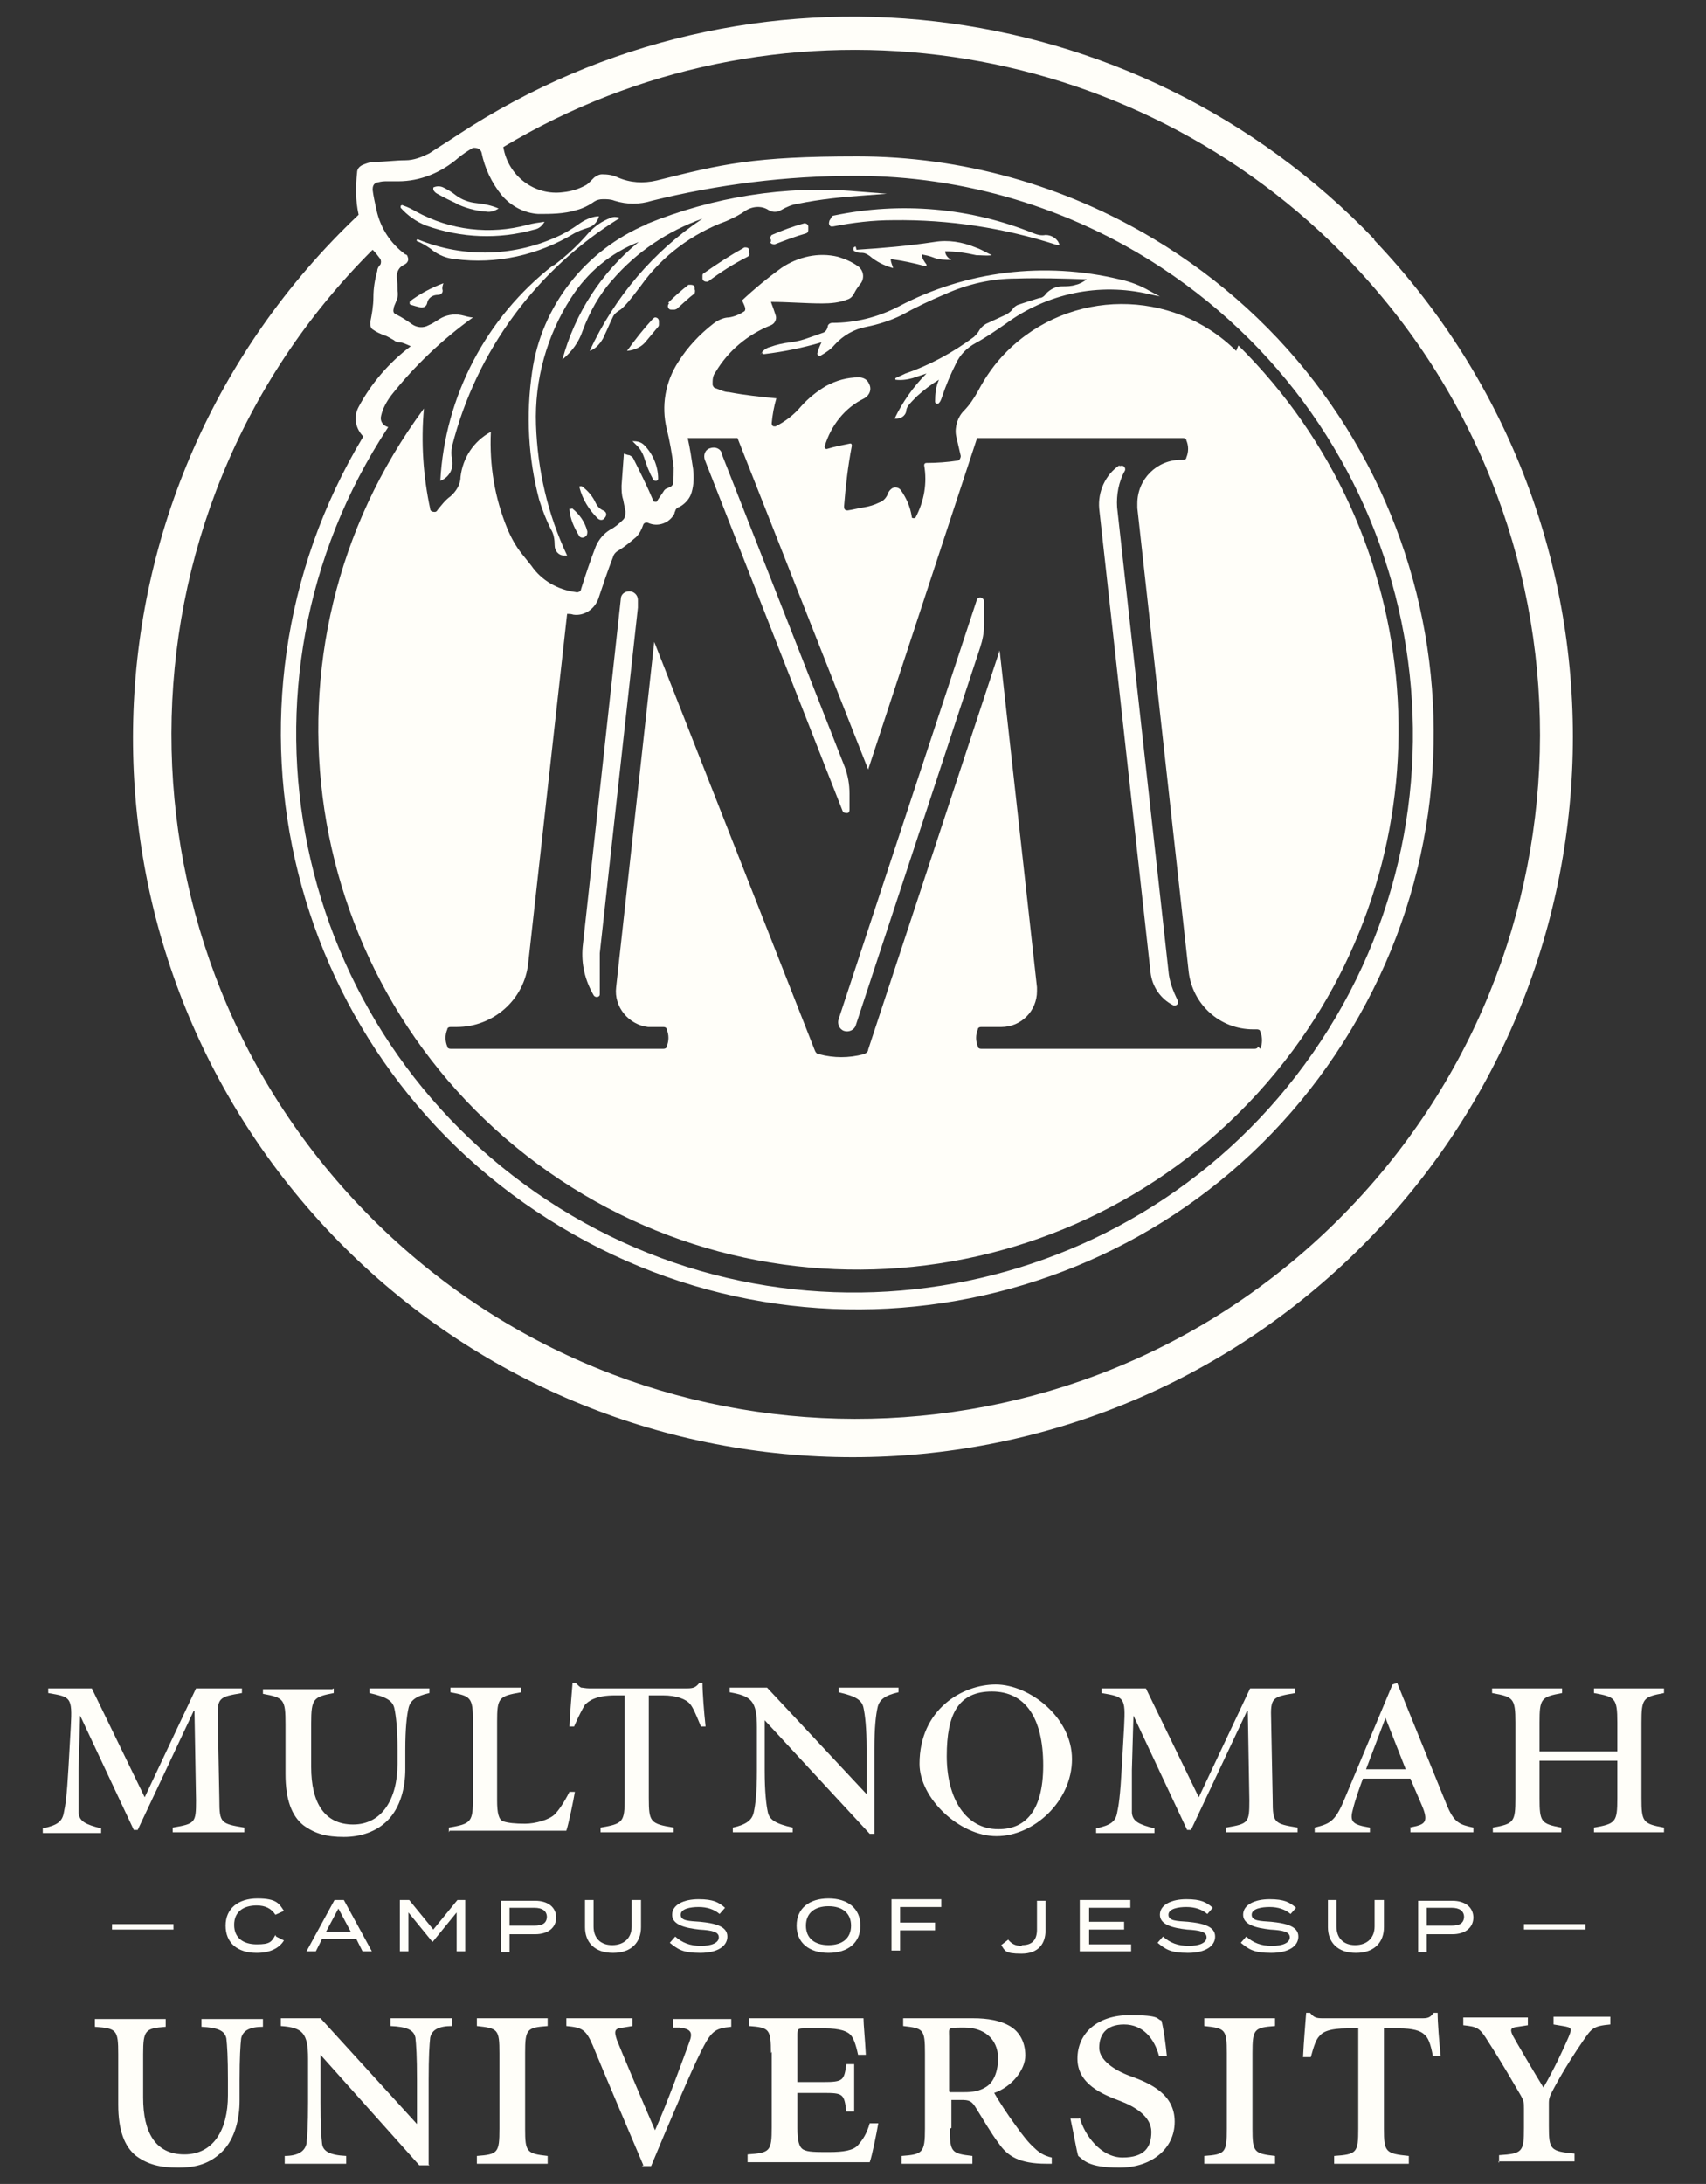 <?xml version="1.0" encoding="UTF-8"?>
<svg id="Layer_2" data-name="Layer 2" xmlns="http://www.w3.org/2000/svg" version="1.1" viewBox="0 0 219.3 280.7">
  <rect x="0" y="0" width="219.3" height="280.7" fill="#333333" stroke="none"/>
  <defs>
    <style>
      .cls-1 {
        fill: #fffef9;
        stroke-width: 0px;
      }
    </style>
  </defs>
  <g id="Multnomah_Stack_Jessup_White" data-name="Multnomah Stack Jessup White">
    <g>
      <path class="cls-1" d="M176.7,30.8C145.8-1.5,96.2-7.2,58.9,17.3c0,0,0,0,0,0-1.2.8-2.5,1.6-3.7,2.4-1,.5-2,.9-3.1.9-1.3,0-2.6.2-3.9.2-.6,0-1.1.2-1.6.4-.4.2-.7.5-.7,1-.2,1.8-.2,3.6.2,5.4C8.7,63,7.4,121.6,42.6,158.6c35.3,37,93.9,38.4,130.9,3.1,37-35.3,38.4-93.9,3.1-130.9ZM48.3,23.5c.4-.1.8-.2,1.2-.2.6,0,1.1,0,1.7,0,2.8,0,5.5-1.1,7.7-3,.6-.5,1.2-.9,1.9-1.3,0,0,.1,0,.2,0,.4,0,.8.2.9.6.4,2,1.3,3.9,2.6,5.5,1.2,1.4,2.9,2.3,4.7,2.4,1.6,0,3.3,0,4.9-.5.8-.2,1.6-.6,2.3-1.1.3-.2.7-.3,1.1-.3.5,0,1,0,1.5.2,1.6.5,3.2.5,4.8,0,8.5-2.1,17.3-3.2,26.1-3.2,14,0,27.7,4.1,39.4,11.8,33.1,21.8,42.3,66.3,20.5,99.4-21.8,33.1-66.3,42.3-99.4,20.5-33.1-21.8-42.3-66.3-20.5-99.4,0,0,0,0,0,0,0,0,0,0,0,0-.7-.2-1.1-.8-.9-1.5.2-.9.7-1.8,1.3-2.6,3-3.8,6.6-7.2,10.5-10-.5,0-1-.2-1.5-.3-1-.2-2,0-2.8.5-.5.3-.9.6-1.4.8-.7.4-1.5.3-2.1-.1-.7-.5-1.3-.9-2.1-1.3-.3-.1-.4-.4-.3-.7,0-.3.2-.6.3-.9.2-.4.3-.9.2-1.4,0-.6,0-1.2-.1-1.8,0-.7.3-1.3,1-1.6.4-.2.6-.6.4-1,0-.1-.1-.3-.3-.3-1.9-1.4-3.2-3.4-3.7-5.7-.2-.9-.4-1.8-.5-2.6,0-.4.1-.8.5-.9ZM172.1,156.7c-34.4,34.3-90.1,34.2-124.4-.2-34.3-34.4-34.2-90.1.2-124.4.4.4.7.8,1,1.2.1.2.1.5,0,.7-.2.2-.4.5-.4.8-.3,1.1-.5,2.2-.5,3.4,0,1.1-.2,2.2-.4,3.2,0,.4,0,.8.4,1,.4.3.9.5,1.4.7.4.1.8.4,1.2.6.2.2.5.3.7.3.5,0,1,.3,1.5.5-2.8,2.1-5.1,4.8-6.7,7.8-.7,1.3-.4,2.8.6,3.8-21.1,35.1-9.7,80.6,25.4,101.6,35.1,21.1,80.6,9.7,101.6-25.4,21.1-35.1,9.7-80.6-25.4-101.6-11.5-6.9-24.7-10.6-38.1-10.6s-17.4,1-25.8,3.1c-1.7.4-3.4.3-5-.4-.6-.3-1.3-.4-2-.4-.4,0-.7.2-1,.4-.2.2-.4.4-.6.6-.1.1-.3.3-.5.4-.9.5-1.9.8-2.9.9,0,0,0,0,0,0-3.7.5-7.1-2.1-7.7-5.8C99.2-1.8,143.7,3.6,172.3,32.3c34.3,34.4,34.2,90.1-.2,124.4Z"/>
      <path class="cls-1" d="M158.9,45.1c-8.2-8.1-21.4-8-29.5.1-1.5,1.5-2.7,3.2-3.7,5.1-.5.9-1.1,1.8-1.8,2.5-.8.8-1.2,2.1-1,3.2.2.9.4,1.7.6,2.6,0,0,0,0,0,0,0,.3-.2.6-.4.6-1.3.2-2.7.3-4,.3-.2,0-.3.1-.3.3,0,0,0,0,0,0,.4,2.3,0,4.6-1.1,6.7,0,0-.1.1-.2.1-.2,0-.3,0-.3-.2-.2-1.3-.7-2.4-1.4-3.4-.3-.4-.9-.5-1.3-.1-.1.1-.2.2-.3.4-.2.6-.6,1.1-1.2,1.3-.6.3-1.3.5-1.9.6-.7.1-1.4.3-2.1.4,0,0,0,0-.1,0-.3,0-.4-.2-.4-.5.2-2.6.5-5.2,1-7.8,0-.1,0-.3-.2-.3,0,0,0,0,0,0-1,.2-2,.4-3,.7,0,0,0,0-.1,0-.1,0-.2-.2-.2-.3.8-2.7,2.6-5,5.1-6.2.7-.4,1-1.2.6-1.9-.2-.5-.7-.8-1.3-.8-1.5,0-2.9.4-4.2,1.1-1.2.7-2.3,1.6-3.2,2.6-.9,1.1-2.1,2-3.3,2.6,0,0-.1,0-.2,0-.2,0-.3-.2-.3-.4.1-1.1.3-2.2.6-3.2-2-.2-4-.4-6.1-.8-.6,0-1.1-.3-1.7-.5-.2,0-.4-.3-.4-.5,0-.6,0-1.1.4-1.6,1.6-2.7,4.1-4.8,7.1-6,.5-.2.8-.8.6-1.3-.2-.6-.4-1.2-.6-1.7,2.2,0,4.4.2,6.6.2,1.1,0,2.2-.1,3.2-.5.4-.1.7-.4.9-.8.2-.4.4-.7.7-1.1.6-.6.6-1.6,0-2.2,0,0,0,0-.1-.1-.8-.6-1.7-1-2.7-1.3-2.5-.6-5.1,0-7.2,1.4-1.8,1.3-3.5,2.7-5.1,4.2.1.3.3.6.4,1,0,.2,0,.3-.1.4-.6.4-1.3.7-2,.8-.7,0-1.5.4-2,.8-1.8,1.4-3.3,3-4.5,4.9-1.7,2.6-2.2,5.7-1.5,8.6.4,1.6.7,3.3.9,5,0,.7,0,1.4-.1,2.1,0,.1-.1.2-.2.3-.2.1-.4.2-.6.3-.1,0-.2.1-.3.2-.3.5-.7,1-1,1.5,0,0,0,0-.1,0-.1,0-.3,0-.3-.1-.8-1.9-1.7-3.7-2.6-5.5-.1-.2-.3-.3-.5-.4-.2,0-.4-.1-.7-.2-.1,1.4-.2,2.7-.3,4.1,0,.6,0,1.2.2,1.8.1.5.2,1,.3,1.5,0,.4,0,.8-.3,1.1-.5.5-1.1,1-1.7,1.3-.8.5-1.4,1.2-1.8,2.1-.7,1.8-1.3,3.6-1.9,5.5,0,.3-.4.5-.7.4-2.3-.3-4.4-1.5-5.7-3.4-.4-.5-.8-1-1.2-1.5-.8-1-1.4-2.1-1.9-3.3-1.6-3.9-2.3-8.1-2.1-12.4-2.2,1.2-3.6,3.3-3.9,5.8,0,1-.6,1.9-1.3,2.5-.7.5-1.2,1.2-1.7,1.8,0,.1-.2.2-.3.2-.3,0-.6-.1-.6-.4-.9-4.2-1.2-8.6-.8-12.9-22.8,30.8-16.2,74.3,14.6,97.1,30.8,22.8,74.3,16.2,97.1-14.6,20.5-27.7,17.5-66.3-7-90.6ZM161.7,134.5c0,.2-.2.3-.4.3h-35.2c-.2,0-.4-.1-.4-.3-.3-.7-.3-1.5,0-2.2,0-.2.2-.3.4-.3h2.6c2.6,0,4.6-2.1,4.6-4.6s0-.3,0-.5l-4.8-43.3-16.9,51.3c0,.3-.3.5-.6.6-1.9.5-3.8.5-5.7,0-.3,0-.5-.3-.6-.6l-20.6-52.4-4.9,44.4c-.3,2.5,1.6,4.8,4.1,5.1.2,0,.3,0,.5,0h1.5c.2,0,.4.1.4.3.3.7.3,1.5,0,2.2,0,.2-.2.3-.4.3h-27.4c-.2,0-.4-.1-.4-.3-.3-.7-.3-1.5,0-2.2,0-.2.2-.3.4-.3h.8c4.7,0,8.7-3.5,9.2-8.2l5-44.9c.3,0,.5,0,.8.1,1.4.2,2.7-.7,3.2-2,.6-1.8,1.2-3.6,1.9-5.4.1-.4.4-.7.8-.9.8-.5,1.5-1.1,2.2-1.7.4-.4.7-1,.9-1.6,0,0,0,0,0,0,.1-.2.4-.3.6-.2,1.3.6,2.8,0,3.4-1.2,0,0,0-.2.1-.3,0-.2.2-.4.4-.5.1,0,.2-.1.4-.2.6-.4,1.1-1,1.3-1.7.3-1,.3-2,.2-3-.2-1.3-.4-2.7-.7-4h6.4l16.8,42.6,14-42.6h26.5c.2,0,.4.1.4.3.3.7.3,1.5,0,2.2,0,.2-.2.3-.4.3h-.3c-3.1,0-5.6,2.5-5.6,5.6s0,.4,0,.6l6.6,59.6c.5,4.2,4,7.4,8.3,7.4h.5c.2,0,.4.1.4.3.3.7.3,1.5,0,2.2Z"/>
      <g id="LWPOLYLINE">
        <path class="cls-1" d="M143.9,59.9c.1,0,.3-.1.5,0,.2.1.3.4.2.6-.8,1.4-1.1,3.1-1,4.7l6.6,59.6c.1,1.3.6,2.6,1.2,3.8,0,.1,0,.3,0,.4-.1.2-.4.3-.6.2-1.6-.8-2.7-2.4-2.9-4.2l-6.6-59.6c-.2-2.2.8-4.4,2.6-5.6Z"/>
      </g>
      <g id="LWPOLYLINE-2" data-name="LWPOLYLINE">
        <path class="cls-1" d="M125.6,77.1c0-.2.2-.3.4-.3s.5.2.5.5v3c0,1-.2,2-.5,2.9l-16,48.6c-.2.6-.9.9-1.5.7-.6-.2-.9-.9-.7-1.5l17.8-54Z"/>
      </g>
      <g id="LWPOLYLINE-3" data-name="LWPOLYLINE">
        <path class="cls-1" d="M92.8,58.4l15.8,40.2c.4,1.1.6,2.2.6,3.4v2.1c0,.2-.1.4-.3.4-.2,0-.5,0-.6-.3l-17.7-45.1c-.2-.6,0-1.3.7-1.5.6-.2,1.3,0,1.5.7Z"/>
      </g>
      <g id="LWPOLYLINE-4" data-name="LWPOLYLINE">
        <path class="cls-1" d="M82,77.2v.9l-4.9,44.4v5.2c0,.2,0,.3-.2.4-.2.1-.5,0-.6-.2-1.1-1.9-1.6-4-1.4-6.2l4.9-44.7c0-.6.5-1,1.1-1s1.1.5,1.1,1.1Z"/>
      </g>
      <g>
        <g id="LWPOLYLINE-5" data-name="LWPOLYLINE">
          <path class="cls-1" d="M110.1,32.1c3.3-.2,6.7-.5,10-1,1.8-.3,3.6,0,5.3.7.6.2,1.1.5,1.7.8l.4.2c-.7.1-1.3,0-2,0-1.3-.3-2.7-.5-4-.5,0,.5.4.9.8,1.1,0,0,0,0,0,0,0,0,0,0,0,0-.8,0-1.6,0-2.3-.3-.5-.2-1-.3-1.5-.4,0,.5.3.9.6,1.3,0,0,0,0,0,.1,0,0,0,.1-.2.1-1.5-.4-2.9-.7-4.4-.9,0,.4.2.8.3,1.1,0,0,0,0,0,0,0,0,0,.1-.2,0-1-.3-2-.8-2.8-1.5-.3-.2-.6-.4-1-.4-.3,0-.6,0-.9-.2-.1,0-.2-.1-.2-.3,0-.2.1-.3.3-.3Z"/>
        </g>
        <g id="LWPOLYLINE-6" data-name="LWPOLYLINE">
          <path class="cls-1" d="M106.6,28.4l.3-.5c0-.1.2-.2.3-.2,8.6-1.8,17.6-1,25.7,2.3.5.2,1,.3,1.5.2.8,0,1.6.5,1.8,1.3h-.3c-6.8-2.2-13.9-3.3-21.1-3.2-2.6,0-5.1.3-7.7.8-.1,0-.2,0-.3,0-.2-.1-.3-.4-.2-.6Z"/>
        </g>
        <g id="LWPOLYLINE-7" data-name="LWPOLYLINE">
          <path class="cls-1" d="M99.1,31.1v-.3c-.2-.2,0-.5.1-.6,1.4-.6,2.7-1.1,4.2-1.5,0,0,0,0,0,0,.3,0,.5.2.5.4v.4c0,.2,0,.4-.3.5-1.4.4-2.7.9-4,1.4,0,0,0,0,0,0-.2,0-.5,0-.6-.3Z"/>
        </g>
        <g id="LWPOLYLINE-8" data-name="LWPOLYLINE">
          <path class="cls-1" d="M97.7,45.6c.3-.5.8-.9,1.3-1,.8-.3,1.7-.5,2.6-.6.8-.1,1.6-.3,2.4-.6.6-.2,1.1-.4,1.7-.6.4-.1.6-.4.7-.8,0-.3.3-.5.6-.5,2.9,0,5.8-.7,8.5-2.1,8.7-4.6,18.8-5.8,28.4-3.5,1.4.3,2.7.8,3.9,1.5l1.3.7-1.4-.3c-6.4-1.5-13.1-.1-18.4,3.8-1.3.9-2.6,1.8-3.9,2.5-1.1.6-2,1.5-2.5,2.6-.7,1.4-1.3,2.8-1.8,4.3-.1.3-.2.6-.4.8,0,0-.1.1-.2.1-.2,0-.3-.1-.3-.3,0-1,.1-1.9.5-2.8-1,.6-1.9,1.3-2.8,2.1-.4.4-.9.9-1.2,1.3-.1.2-.2.4-.2.6,0,0,0,0,0,0-.1.7-.8,1.1-1.5,1,1-2.1,2.4-4.1,4.1-5.8-.6.2-1.2.4-1.8.6-.7.2-1.5.3-2.2.2,0,0,0,0,0,0,0,0,0-.1,0-.2.4-.2.9-.4,1.3-.6,3.2-1.1,6.1-2.7,8.8-4.7.2-.2.4-.4.6-.7.2-.4.6-.8,1-1,.9-.4,1.7-.8,2.6-1.2.3-.2.6-.4.8-.7.1-.2.4-.4.6-.5.9-.3,1.8-.6,2.8-.9.4,0,.7-.3.9-.6.5-.5,1.2-.9,2-.9.6,0,1.2,0,1.8-.2.5-.1,1-.4,1.4-.7-3-.1-6.1-.2-9.1-.1-3.1,0-6.2.7-9.1,2-1.9.8-3.8,1.7-5.6,2.7-1.4.7-3,1.2-4.5,1.5-1.6.3-3,1.1-4.1,2.3-.5.6-1.1,1-1.8,1.4,0,0-.1,0-.2,0-.2,0-.3-.2-.2-.4.1-.4.3-.9.5-1.3-2.4.7-4.8,1.2-7.3,1.5,0,0-.1,0-.2,0-.1,0-.2-.2,0-.4Z"/>
        </g>
        <g id="LWPOLYLINE-9" data-name="LWPOLYLINE">
          <path class="cls-1" d="M90.3,35.8v-.3c0-.2,0-.3.2-.4,1.7-1.2,3.4-2.3,5.2-3.3,0,0,0,0,.1,0,.3,0,.5.1.5.4v.3c.1.2,0,.4-.2.5-1.8.9-3.5,2-5.1,3.2,0,0-.1,0-.2,0-.3,0-.5-.2-.5-.4Z"/>
        </g>
        <g id="LWPOLYLINE-10" data-name="LWPOLYLINE">
          <path class="cls-1" d="M85.9,38.9c.8-.8,1.7-1.6,2.6-2.3,0,0,.1,0,.2,0,.2,0,.5,0,.6.3v.3c.1.2,0,.4,0,.5-.8.6-1.5,1.3-2.3,2,0,0-.2.1-.3.1h-.4c-.1,0-.2,0-.3-.1-.2-.2-.2-.5,0-.7Z"/>
        </g>
        <g id="LWPOLYLINE-11" data-name="LWPOLYLINE">
          <path class="cls-1" d="M80.6,45.1c1-1.4,2.1-2.8,3.3-4.1,0,0,.2-.2.3-.2.3,0,.5.2.5.5v.4c0,.1,0,.2-.1.3-.5.6-1,1.2-1.5,1.8-.6.8-1.5,1.2-2.5,1.3Z"/>
        </g>
        <g id="LWPOLYLINE-12" data-name="LWPOLYLINE">
          <path class="cls-1" d="M81.3,56.7c.6,0,1.1.1,1.5.5,1.1,1.1,1.8,2.7,1.8,4.3,0,.1,0,.2-.2.3-.2,0-.3,0-.4-.1-.5-.9-.9-1.9-1.2-2.9-.2-.6-.5-1.1-.9-1.5l-.6-.6Z"/>
        </g>
        <g id="LWPOLYLINE-13" data-name="LWPOLYLINE">
          <path class="cls-1" d="M58.8,26.2c-.9-.4-1.7-.8-2.6-1.3-.2-.1-.4-.3-.5-.5,0-.1,0-.2,0-.3.4-.2.9-.2,1.3,0,.6.3,1.1.6,1.6,1,.8.6,1.7.9,2.6,1,1,.1,2,.3,2.9.7h0c-.5.3-1,.5-1.6.4-1.4-.1-2.8-.5-4-1.1Z"/>
        </g>
        <g id="LWPOLYLINE-14" data-name="LWPOLYLINE">
          <path class="cls-1" d="M74.8,62.5c.8.6,1.4,1.3,1.8,2.2.2.4.5.7.9.9,0,0,.1,0,.2.1.3.2.3.6,0,.9-.2.3-.6.3-.9,0-1.1-1.1-1.9-2.4-2.3-3.9,0,0,0-.1,0-.2,0,0,.2,0,.3,0Z"/>
        </g>
        <g id="LWPOLYLINE-15" data-name="LWPOLYLINE">
          <path class="cls-1" d="M73.5,65.3c1,.8,1.7,1.8,2,3,0,.3,0,.5-.3.7-.3.2-.7.1-.8-.2-.6-1-1.1-2.1-1.2-3.3,0,0,0-.1,0-.1,0,0,.2,0,.3,0Z"/>
        </g>
        <g id="LWPOLYLINE-16" data-name="LWPOLYLINE">
          <path class="cls-1" d="M54.8,29c-1.3-.5-2.4-1.3-3.3-2.3,0,0,0-.1,0-.2,0-.1.2-.2.3-.1.6.2,1.2.5,1.7.8,4.4,2.4,9.5,3,14.3,1.7.7-.2,1.5-.3,2.2-.4-.3.5-.7.9-1.3,1-4.6,1.3-9.4,1.1-13.9-.5Z"/>
        </g>
        <g id="LWPOLYLINE-17" data-name="LWPOLYLINE">
          <path class="cls-1" d="M55.4,32c-.6-.4-1.2-.8-1.8-1,0,0,0,0,0,0,0,0-.1-.1,0-.2,0,0,.1-.1.2,0,5.9,2.4,12.5,2.2,18.3-.6.8-.4,1.6-.9,2.3-1.4.7-.5,1.5-.9,2.4-1h.2c-.2.7-.7,1.3-1.5,1.5-.6.2-1.2.4-1.7.7-4.6,2.8-10,4-15.3,3.3-1.1-.1-2.1-.5-3-1.2Z"/>
        </g>
        <g id="LWPOLYLINE-18" data-name="LWPOLYLINE">
          <path class="cls-1" d="M83.1,28.8c8.6-3.5,17.9-5,27.1-4.2l3.8.3-2.6.2c-3,.2-6,.5-8.9,1.1-.7.1-1.4.4-2.1.8-.5.3-1.1.3-1.6,0-.9-.6-2.1-.5-3,.1-.7.5-1.5.9-2.4,1.3-4.4,1.6-8.3,4.5-11,8.3-.7.9-1.4,1.9-2.2,2.7-.2.2-.4.4-.6.5-.3.2-.6.4-.8.8-.4.8-.7,1.6-1.1,2.4-.1.3-.3.6-.5.9-.4.5-.8.9-1.4,1.1,3.2-6.9,8.2-12.8,14.5-17-4.5,1.6-8.5,4.3-11.6,7.9-1.7,1.9-2.9,4.1-3.8,6.5-.5,1.5-1.4,2.7-2.6,3.7,1.6-5.9,5-11.2,9.8-15.1-3.6,1.4-6.6,3.9-8.7,7.2-3.1,4.8-4.7,10.5-4.5,16.3.2,5.8,1.5,11.5,4,16.8-.1,0-.3,0-.4,0-.7,0-1.2-.6-1.2-1.3,0-.7-.1-1.5-.5-2.1-.6-1.2-1.1-2.5-1.5-3.8-1.4-5.3-1.7-10.9-.9-16.4,1.2-8.5,6.9-15.7,14.8-19Z"/>
        </g>
        <g id="LWPOLYLINE-19" data-name="LWPOLYLINE">
          <path class="cls-1" d="M52.6,38.8c1.3-1,2.8-1.8,4.4-2.4-.1.3-.2.6-.1.9,0,0,0,0,0,.1,0,.3-.3.5-.6.5-.7,0-1.3.4-1.4,1.1,0,0,0,0,0,0-.1.4-.5.6-.9.5-.4-.1-.8-.2-1.1-.3,0,0-.1,0-.2-.1-.1-.1,0-.3,0-.4Z"/>
        </g>
        <g id="LWPOLYLINE-20" data-name="LWPOLYLINE">
          <path class="cls-1" d="M71.2,34.1c1.6-1.2,3.1-2.6,4.4-4.1.8-.9,1.8-1.6,2.9-2,.4-.2.9-.1,1.2,0-10.7,6.6-18.5,17.1-21.6,29.4-.1.5-.1,1.1,0,1.6.3,1.2-.4,2.4-1.5,2.8.6-10.9,5.9-21,14.5-27.7Z"/>
        </g>
      </g>
    </g>
    <g>
      <path class="cls-1" d="M31.1,217v.6c-3,.5-3.2.6-3.1,3.5l.2,10.3c0,2.9.2,3,3.2,3.5v.6h-9.2v-.6c2.9-.5,3-.6,3-3.5l-.2-11.5h-.1l-7.2,15.3h-.5l-6.9-14.7h0l-.2,7c0,2.9,0,4.7,0,5.5.1,1.1.9,1.5,2.9,2v.6h-7.5v-.6c1.9-.4,2.5-.9,2.7-2,.2-.9.4-2.2.6-5.8l.3-5.3c.2-3.8,0-3.8-2.9-4.3v-.6h5.6l6.8,14,6.6-14h6Z"/>
      <path class="cls-1" d="M42.9,217v.6c-2.6.5-2.9.7-2.9,3.9v5.6c0,4.6,1.7,7.4,5.4,7.4s5.7-3.3,5.7-7.8v-1.8c0-2.7-.2-4.4-.4-5.3-.2-1-1-1.5-3.2-2v-.6h7.7v.6c-1.8.4-2.5,1-2.7,2-.2.9-.4,2.5-.4,5.3v2.5c0,2.3-.6,4.9-2.3,6.6-1.4,1.4-3.4,2.1-5.6,2.1s-3.7-.4-5.2-1.5c-1.5-1.2-2.3-3.3-2.3-6.6v-6.4c0-3.2-.2-3.4-2.9-3.9v-.6h8.9Z"/>
      <path class="cls-1" d="M57.7,235.5v-.6c2.9-.5,3.1-.7,3.1-3.9v-9.7c0-3.2-.3-3.3-2.9-3.8v-.6h9.1v.6c-2.9.5-3.1.7-3.1,3.8v10.1c0,1.6.2,2.5.8,2.7s1.5.3,2.8.3,3.1-.5,3.8-1.2c.5-.5,1.2-1.5,1.9-2.9h.7c-.2,1.2-.8,4.1-1.1,5h-15Z"/>
      <path class="cls-1" d="M80.4,217.9h-1.3c-2.5,0-3.4.7-3.9,1.2-.3.5-.7,1.2-1.4,2.8h-.6c.1-2.2.3-4.2.4-5.6h.4c.3.3.5.5.7.6.2,0,.6.1,1,.1h12.7c.8,0,1.1-.2,1.5-.7h.4c0,1.2.2,3.8.4,5.6h-.6c-.7-1.7-1-2.4-1.4-2.9-.5-.6-1.7-1.1-3.5-1.1h-1.8v13.2c0,3.1.2,3.3,3.2,3.8v.6h-9.4v-.6c2.9-.5,3.1-.7,3.1-3.8v-13.2Z"/>
      <path class="cls-1" d="M112.5,235.7h-.7l-13.5-14.6h0v6.5c0,2.7.2,4.4.4,5.3.2,1,1,1.5,3.2,2v.6h-7.7v-.6c1.8-.4,2.5-1,2.7-2,.2-.9.4-2.5.4-5.3v-5.6c0-3.4-.7-4-3.5-4.5v-.6h4.8l12.8,13.7h0v-5.8c0-2.7-.2-4.4-.4-5.3-.2-1-1-1.5-3.2-2v-.6h7.7v.6c-1.8.4-2.5,1-2.7,2-.2.9-.4,2.5-.4,5.3v10.9Z"/>
      <path class="cls-1" d="M118.2,226.7c0-7,5.5-10.2,9.8-10.2s9.8,4.2,9.8,9.6-4.9,9.9-9.7,9.9-9.9-4.9-9.9-9.3ZM128.4,235.1c3.2,0,5.7-2.1,5.7-8.2s-2.3-9.5-6.6-9.5-5.8,2.9-5.8,8.3,2.4,9.4,6.6,9.4Z"/>
      <path class="cls-1" d="M166.5,217v.6c-3,.5-3.2.6-3.1,3.5l.2,10.3c0,2.9.2,3,3.2,3.5v.6h-9.2v-.6c2.9-.5,3-.6,3-3.5l-.2-11.5h-.1l-7.2,15.3h-.5l-6.9-14.7h0l-.2,7c0,2.9,0,4.7,0,5.5.1,1.1.9,1.5,2.9,2v.6h-7.5v-.6c1.9-.4,2.5-.9,2.7-2,.2-.9.4-2.2.6-5.8l.3-5.3c.2-3.8,0-3.8-2.9-4.3v-.6h5.7l6.8,14,6.6-14h6Z"/>
      <path class="cls-1" d="M181.2,234.9l.9-.2c1.1-.3,1.5-.7.7-2.6l-1.5-3.5h-6.1c-.3.8-1,2.7-1.3,4-.4,1.4,0,1.8,1.2,2.1l1,.2v.6h-7.1v-.6c1.9-.5,2.6-.7,3.8-3.6l6.2-14.8.6-.2,6.3,15.5c1,2.5,1.7,2.7,3.5,3.1v.6h-8.1v-.6ZM175.6,227.4h5.1l-2.6-6.6h0l-2.5,6.6Z"/>
      <path class="cls-1" d="M207.9,225.1v-3.7c0-3.2-.3-3.3-3-3.8v-.6h9v.6c-2.7.5-2.9.7-2.9,3.8v9.7c0,3.1.2,3.3,2.9,3.8v.6h-9v-.6c2.8-.5,3-.7,3-3.8v-4.8h-10v4.8c0,3.1.2,3.3,2.8,3.8v.6h-8.8v-.6c2.7-.5,2.9-.7,2.9-3.8v-9.7c0-3.2-.3-3.3-3-3.8v-.6h9v.6c-2.7.5-2.9.7-2.9,3.8v3.7h10Z"/>
    </g>
    <g>
      <path class="cls-1" d="M21.3,259.5v1c-2.6.2-2.9.4-2.9,3.5v5.6c0,4.5,1.6,7.3,5.3,7.3s5.6-3.1,5.6-7.6v-1.9c0-3-.1-4.5-.2-5.4-.2-1-1.1-1.4-3.2-1.5v-1h7.9v1c-1.7,0-2.6.5-2.8,1.5-.1.9-.2,2.4-.2,5.4v2.6c0,2.3-.6,4.9-2.2,6.5s-3.4,2.1-5.7,2.1-3.9-.4-5.4-1.5c-1.5-1.2-2.3-3.3-2.3-6.6v-6.5c0-3.1-.2-3.3-3-3.5v-1h9.1Z"/>
      <path class="cls-1" d="M55.2,278.3h-1.3l-12.7-14.2h0v6.1c0,3,.1,4.5.2,5.3.1,1,1,1.5,3.1,1.6v1h-7.9v-1c1.7,0,2.6-.6,2.8-1.6.1-.9.2-2.3.2-5.3v-5.6c0-3.3-.7-4-3.5-4.2v-1h5.1l12.4,13.6h0v-5.7c0-3-.1-4.5-.2-5.4-.2-1-1.1-1.4-3.2-1.5v-1h7.9v1c-1.7,0-2.6.5-2.8,1.5-.1.9-.2,2.4-.2,5.4v10.9Z"/>
      <path class="cls-1" d="M67.5,273.6c0,3,.2,3.2,2.9,3.5v1h-9.1v-1c2.7-.2,2.9-.4,2.9-3.5v-9.7c0-3.1-.2-3.2-2.9-3.5v-1h9.1v1c-2.7.2-2.9.4-2.9,3.5v9.7Z"/>
      <path class="cls-1" d="M82.7,278.3c-2.2-5.2-5.2-12.2-6.5-15.4-.9-2.1-1.4-2.3-3.4-2.5v-1h8.5v1l-1.2.2c-1.1.1-1.2.4-.8,1.6.6,1.5,3,7.2,4.9,11.6,1.5-3.3,3.7-9.4,4.4-11.3.5-1.3.2-1.7-1.2-1.9h-.9v-1.1h7.5v1c-2.2.2-2.6.6-4,3.4-1.1,2.2-3.9,8.7-6.3,14.5h-1.2Z"/>
      <path class="cls-1" d="M99.1,263.9c0-3.1-.2-3.3-2.8-3.5v-1h14.7c0,.8.2,2.7.3,4.7h-1c-.3-1.4-.6-2.2-1-2.6-.4-.4-1.3-.8-3.3-.8h-2.3c-1.2,0-1.2,0-1.2,1v5.9h3.3c2.6,0,2.7-.2,3-2.3h1v6.1h-1c-.3-2.3-.4-2.4-3-2.4h-3.3v4.5c0,1.6.2,2.5.8,2.8.6.3,1.5.3,3.3.3s3.1-.2,3.7-.9,1.1-1.4,1.5-2.8h1.1c-.2,1.2-.8,4.2-1.1,5h-15.7v-1c2.9-.2,3.1-.4,3.1-3.5v-9.7Z"/>
      <path class="cls-1" d="M122.1,273.6c0,3,.2,3.2,2.9,3.5v1h-9.1v-1c2.7-.2,3-.4,3-3.5v-9.7c0-3.1-.2-3.2-2.8-3.5v-1h9c1.9,0,3.5.3,4.7,1,1.2.7,2,2,2,3.8s-1.7,4-4,4.8c.5.9,1.8,2.9,2.7,4.1,1,1.4,1.7,2.3,2.5,3,.5.5,1.2,1,2.2,1.2v.8h-.7c-3.5,0-5-1-6.1-2.6-1-1.3-2.2-3.4-2.9-4.5-.6-1-.9-1.1-2-1.1h-1.2v3.6ZM122.1,268.9h1.9c.9,0,1.9-.1,2.8-.7,1.1-.7,1.5-2.3,1.5-3.6,0-2.7-2-4-4.3-4s-2,0-2,1.2v7Z"/>
      <path class="cls-1" d="M138.8,272.2c.6,2.2,2.7,5.1,5.5,5.1s3.7-1.3,3.7-3.3-2.2-3.3-4.1-4c-2.1-.8-5.4-2.1-5.4-5.4s2.6-5.6,6.7-5.6,3.4.5,4.1.7c.3,1.2.5,2.7.7,4.6h-1c-.6-2.3-2.1-4.1-4.5-4.1s-3.2,1.4-3.2,3,2,2.9,3.9,3.6c2.8,1,5.8,2.4,5.8,5.9,0,3.5-3,5.9-7.1,5.9s-4.6-1-5.3-1.5c-.2-.6-.6-3-1-4.8h1.1Z"/>
      <path class="cls-1" d="M161,273.6c0,3,.2,3.2,2.9,3.5v1h-9.1v-1c2.7-.2,2.9-.4,2.9-3.5v-9.7c0-3.1-.2-3.2-2.9-3.5v-1h9.1v1c-2.7.2-2.9.4-2.9,3.5v9.7Z"/>
      <path class="cls-1" d="M174.6,260.7h-1.3c-2.5,0-3.3.5-3.7,1-.4.4-.7,1.2-1.1,2.7h-1c.1-2.2.3-4.2.4-5.7h.5c.5.6.8.7,1.6.7h12.9c.8,0,1-.2,1.4-.7h.5c0,1.2.2,3.8.4,5.6h-1c-.3-1.6-.6-2.4-1.1-2.8-.5-.5-1.5-.8-3.3-.8h-1.9v12.9c0,3,.2,3.2,3.2,3.5v1h-9.6v-1c2.9-.2,3.1-.4,3.1-3.5v-12.9Z"/>
      <path class="cls-1" d="M192.7,278v-1c3-.2,3.2-.4,3.2-3.5v-2.5c0-.8,0-1-.6-2-.9-1.5-2-3.5-4-6.6-1.1-1.8-1.4-1.9-3.2-2.1v-1h8.3v1l-1.3.2c-1,.1-1,.4-.6,1.2.2.4,2.9,5,3.9,6.6,1.3-2.2,2.6-5,3.2-6.4.5-1.2.5-1.3-.7-1.5l-1.2-.2v-1h7.3v1c-2.2.2-2.4.5-3.5,2.1-1.1,1.6-2.4,3.6-3.7,6-.6,1.1-.7,1.4-.7,2v3c0,3,.2,3.2,3.3,3.5v1h-9.8Z"/>
    </g>
    <g>
      <path class="cls-1" d="M14.4,248v-.7h7.9v.7h-7.9Z"/>
      <path class="cls-1" d="M35.5,248.9l1,.5c-.6,1-1.8,1.6-3.5,1.6-2.5,0-4-1.3-4-3.5s1.6-3.5,4.1-3.5,2.8.7,3.4,1.6l-1.1.5c-.5-.8-1.3-1.2-2.4-1.2-1.7,0-2.9.8-2.9,2.5s1.2,2.5,2.9,2.5,1.9-.3,2.4-1.2Z"/>
      <path class="cls-1" d="M45.6,249.2h-4.2l-.8,1.6h-1.2l3.6-6.6h1.2l3.6,6.6h-1.2l-.8-1.6ZM45.1,248.3l-1.6-3-1.6,3h3.2Z"/>
      <path class="cls-1" d="M59.8,244.2v6.6h-1.1v-5l-3.1,3.8h0l-3.1-3.8v5h-1.1v-6.6h1.2l3.1,3.8,3.1-3.8h1.2Z"/>
      <path class="cls-1" d="M71.5,246.4c0,1.4-1.1,2.2-2.7,2.2h-3.3v2.3h-1.1v-6.6h4.4c1.6,0,2.7.8,2.7,2.2ZM70.3,246.4c0-.8-.6-1.2-1.6-1.2h-3.2v2.3h3.2c1,0,1.6-.3,1.6-1.2Z"/>
      <path class="cls-1" d="M82.4,244.2v3.5c0,1.9-1.2,3.3-3.6,3.3s-3.6-1.4-3.6-3.3v-3.5h1.1v3.4c0,1.5.9,2.4,2.4,2.4s2.5-.9,2.5-2.4v-3.4h1.1Z"/>
      <path class="cls-1" d="M93.5,248.9c0,1.2-1.2,2.1-3.5,2.1s-2.9-.5-3.9-1.3l.7-.8c.9.8,1.9,1.2,3.3,1.2s2.3-.4,2.3-1.1-.8-.9-2.5-1c-1.8-.2-3.5-.6-3.5-1.9s1.5-2,3.4-2,2.6.4,3.4,1.1l-.7.8c-.7-.6-1.6-.9-2.7-.9-1,0-2.3.2-2.3,1s1.1.8,2.5.9c2,.2,3.5.6,3.5,1.9Z"/>
      <path class="cls-1" d="M102.4,247.5c0-2.2,1.6-3.5,4.1-3.5s4.1,1.3,4.1,3.5-1.6,3.5-4.1,3.5-4.1-1.3-4.1-3.5ZM109.4,247.5c0-1.6-1.1-2.5-2.9-2.5s-2.9.9-2.9,2.5,1.1,2.5,2.9,2.5,2.9-.9,2.9-2.5Z"/>
      <path class="cls-1" d="M115.7,245.2v1.9h4.5v1h-4.5v2.6h-1.1v-6.6h6.4v1h-5.3Z"/>
      <path class="cls-1" d="M131.4,250c1.4,0,1.9-.8,1.9-2v-3.7h1.1v3.8c0,1.7-.9,3-3.1,3s-2.1-.4-2.6-1.1l.9-.7c.4.5.9.8,1.7.8Z"/>
      <path class="cls-1" d="M145.4,249.8v1h-6.6v-6.6h6.5v1h-5.3v1.8h4.5v1h-4.5v1.9h5.4Z"/>
      <path class="cls-1" d="M156.2,248.9c0,1.2-1.2,2.1-3.5,2.1s-2.9-.5-3.9-1.3l.7-.8c.9.8,1.9,1.2,3.3,1.2s2.3-.4,2.3-1.1-.8-.9-2.5-1c-1.8-.2-3.5-.6-3.5-1.9s1.5-2,3.4-2,2.6.4,3.4,1.1l-.7.8c-.7-.6-1.6-.9-2.7-.9-1,0-2.3.2-2.3,1s1.1.8,2.5.9c2,.2,3.5.6,3.5,1.9Z"/>
      <path class="cls-1" d="M166.9,248.9c0,1.2-1.2,2.1-3.5,2.1s-2.9-.5-3.9-1.3l.7-.8c.9.8,1.9,1.2,3.3,1.2s2.3-.4,2.3-1.1-.8-.9-2.5-1c-1.8-.2-3.5-.6-3.5-1.9s1.5-2,3.4-2,2.6.4,3.4,1.1l-.7.8c-.7-.6-1.6-.9-2.7-.9-1,0-2.3.2-2.3,1s1.1.8,2.5.9c2,.2,3.5.6,3.5,1.9Z"/>
      <path class="cls-1" d="M177.9,244.2v3.5c0,1.9-1.2,3.3-3.6,3.3s-3.6-1.4-3.6-3.3v-3.5h1.1v3.4c0,1.5.9,2.4,2.4,2.4s2.5-.9,2.5-2.4v-3.4h1.1Z"/>
      <path class="cls-1" d="M189.4,246.4c0,1.4-1.1,2.2-2.7,2.2h-3.3v2.3h-1.1v-6.6h4.4c1.6,0,2.7.8,2.7,2.2ZM188.2,246.4c0-.8-.6-1.2-1.6-1.2h-3.2v2.3h3.2c1,0,1.6-.3,1.6-1.2Z"/>
      <path class="cls-1" d="M195.9,248v-.7h7.9v.7h-7.9Z"/>
    </g>
  </g>
</svg>